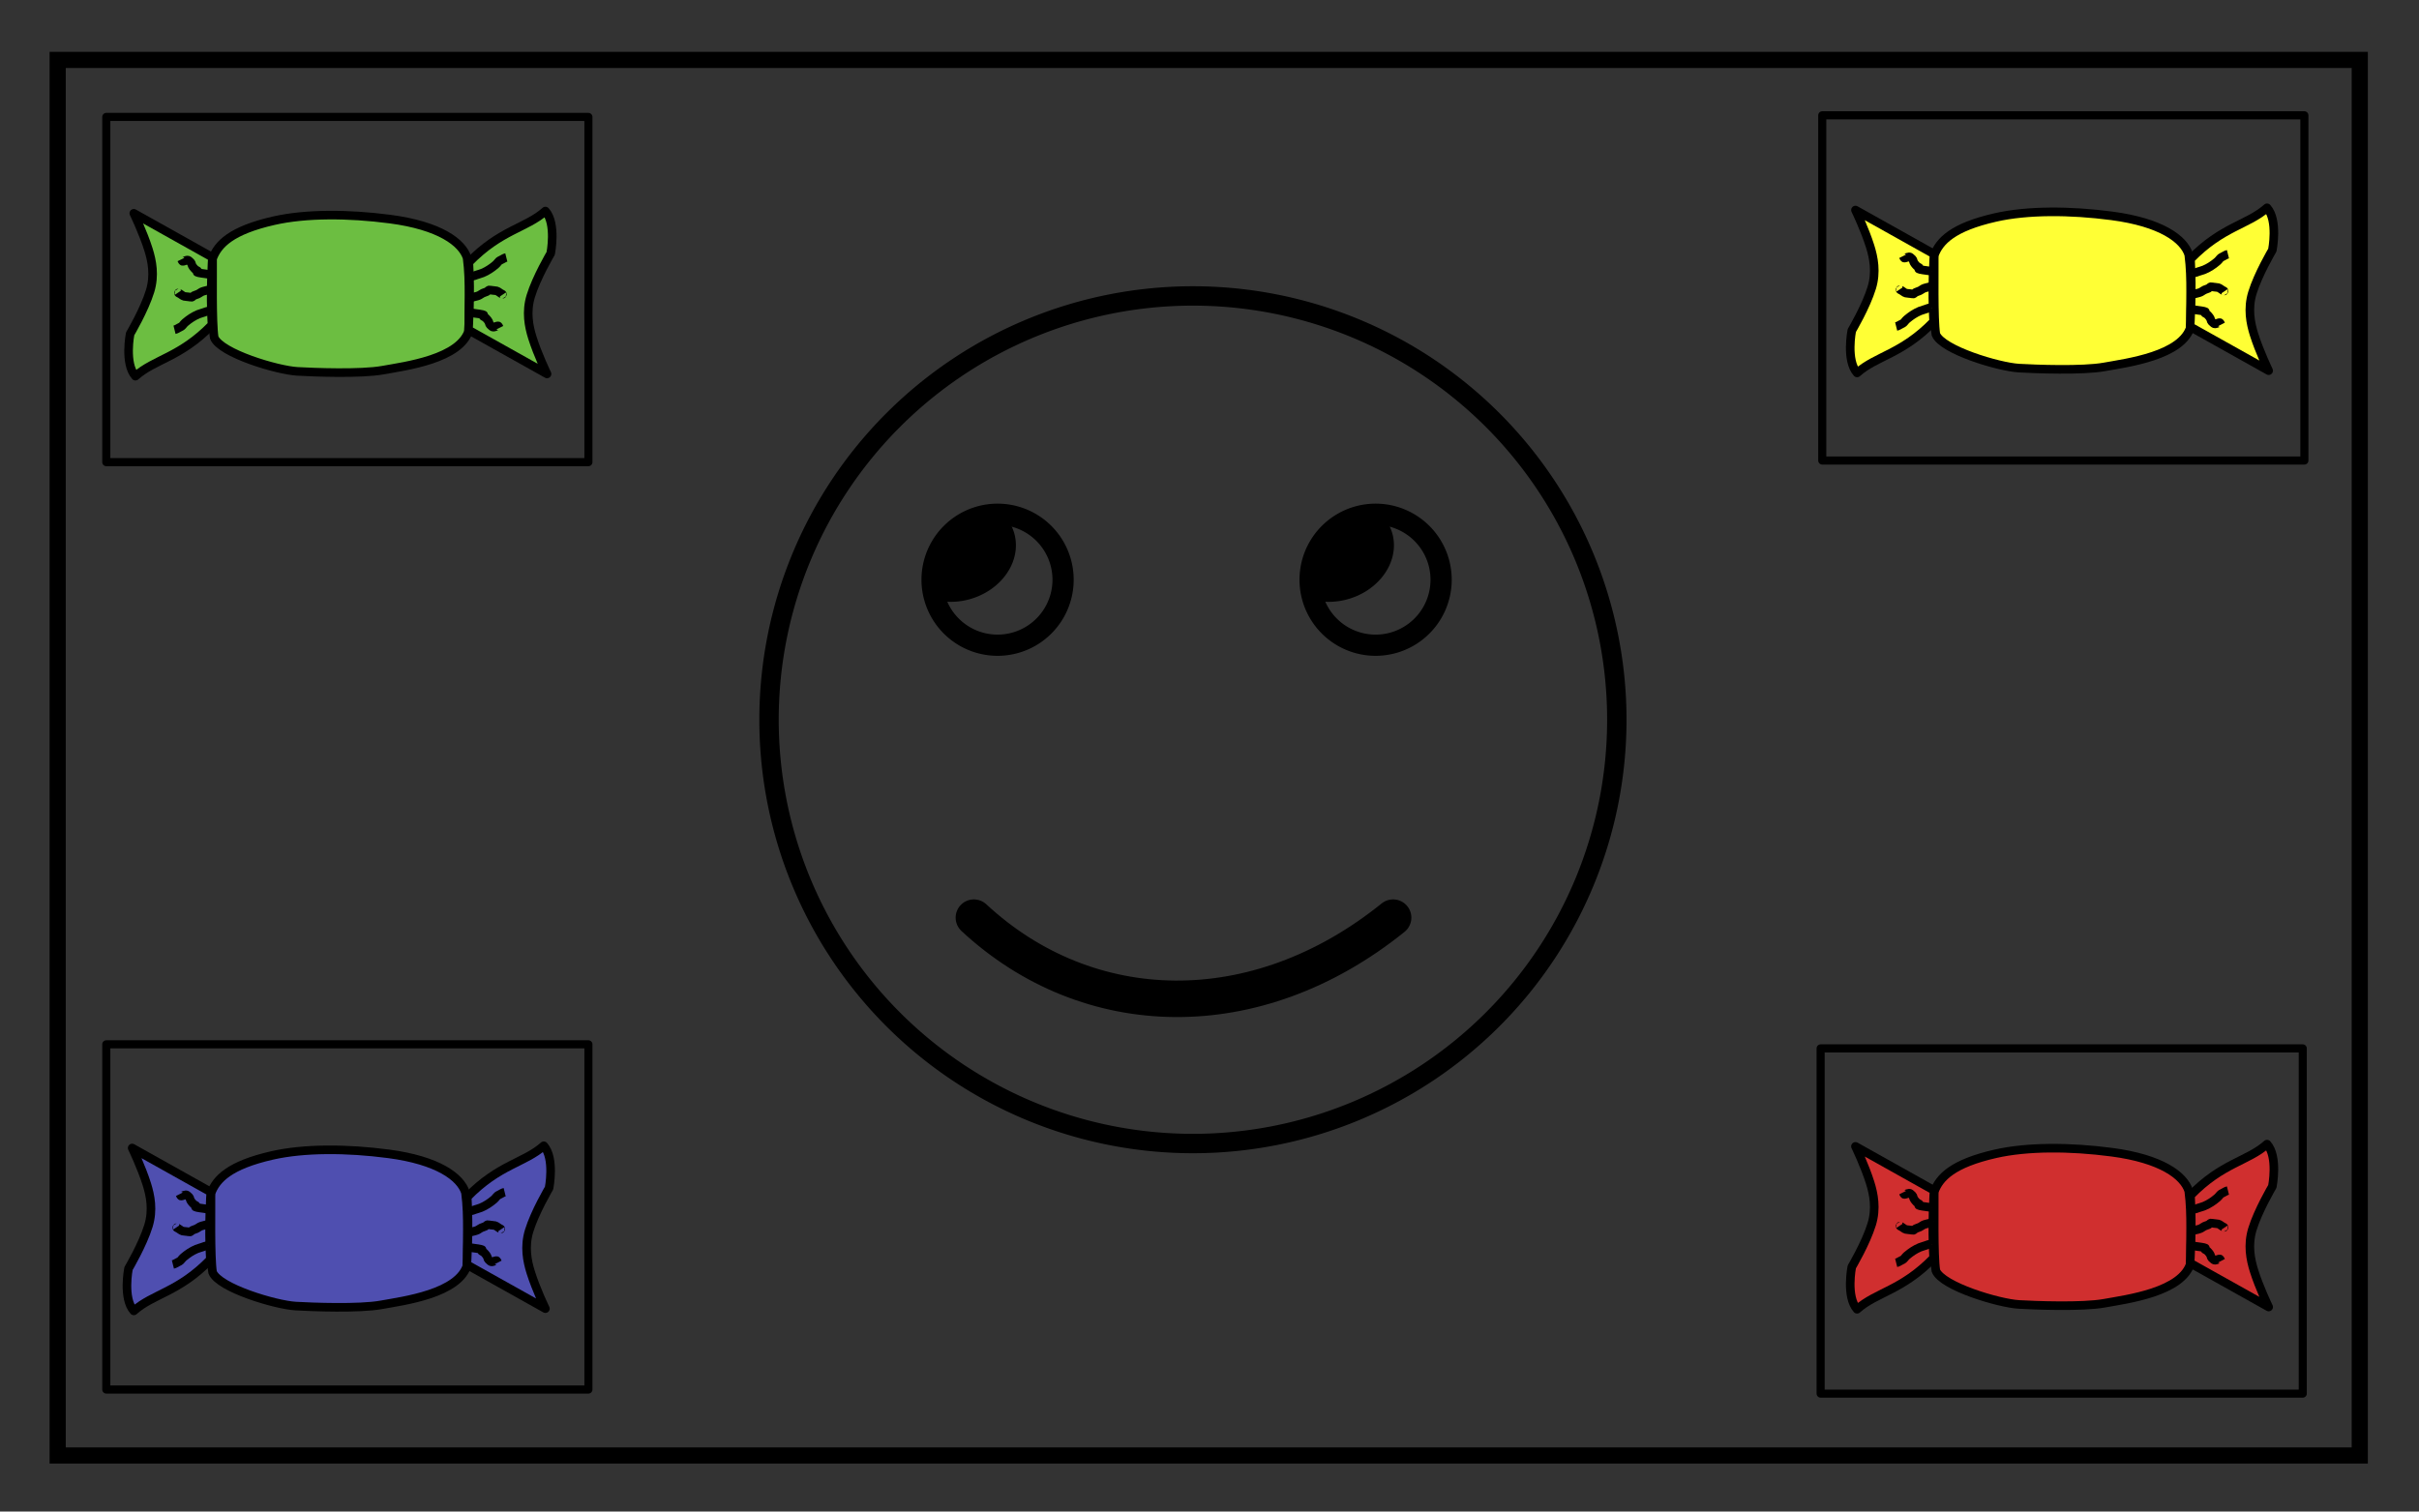 <?xml version="1.0" encoding="UTF-8" standalone="no"?>
<!-- Created with Inkscape (http://www.inkscape.org/) -->
<svg
   xmlns:dc="http://purl.org/dc/elements/1.1/"
   xmlns:cc="http://web.resource.org/cc/"
   xmlns:rdf="http://www.w3.org/1999/02/22-rdf-syntax-ns#"
   xmlns:svg="http://www.w3.org/2000/svg"
   xmlns="http://www.w3.org/2000/svg"
   xmlns:sodipodi="http://sodipodi.sourceforge.net/DTD/sodipodi-0.dtd"
   xmlns:inkscape="http://www.inkscape.org/namespaces/inkscape"
   width="566.929"
   height="354.331"
   id="svg2"
   sodipodi:version="0.32"
   inkscape:version="0.45"
   sodipodi:modified="true"
   version="1.0">
  <rect width="100%" height="100%" fill="#333333" stroke="none"/>
  <defs
     id="defs4" />
  <sodipodi:namedview
     id="base"
     pagecolor="#ffffff"
     bordercolor="#666666"
     borderopacity="1.0"
     inkscape:pageopacity="0.0"
     inkscape:pageshadow="2"
     inkscape:zoom="1.4"
     inkscape:cx="214.89463"
     inkscape:cy="129.89338"
     inkscape:document-units="mm"
     inkscape:current-layer="layer1"
     showguides="true"
     inkscape:guide-bbox="true"
     width="160mm"
     height="100mm"
     units="mm"
     inkscape:window-width="1400"
     inkscape:window-height="976"
     inkscape:window-x="0"
     inkscape:window-y="48">
    <sodipodi:guide
       orientation="vertical"
       position="105.357"
       id="guide16874" />
  </sodipodi:namedview>
  <g
     inkscape:label="Ebene 1"
     inkscape:groupmode="layer"
     id="layer1">
    <path
       style="fill:#4f4fb0;fill-opacity:1;fill-rule:evenodd;stroke:#000000;stroke-width:2.015;stroke-linecap:butt;stroke-linejoin:miter;stroke-miterlimit:4;stroke-dasharray:none;stroke-opacity:1"
       d="M 49.443,279.736 C 50.665,276.372 53.826,273.124 63.758,270.861 C 71.297,269.143 81.27,269.191 91.052,270.479 C 102.633,272.005 107.919,275.919 109.088,279.546 C 109.876,285.462 109.327,291.284 109.566,296.342 C 107.705,303.308 94.455,304.952 89.334,305.885 C 84.195,306.822 73.038,306.39 69.293,306.171 C 64.575,305.897 51.342,301.951 49.824,298.25 C 49.251,294.621 49.492,283.017 49.443,279.736 z "
       id="path2170"
       sodipodi:nodetypes="csscczscc" />
    <g
       id="g9938"
       style="fill:#4f4fb0;fill-opacity:1;stroke:#000000;stroke-width:1.885;stroke-miterlimit:4;stroke-dasharray:none;stroke-opacity:1"
       transform="matrix(1.069,0,0,1.069,-89.413,126.045)">
      <path
         sodipodi:nodetypes="cccssccc"
         id="path3145"
         d="M 186.071,144.594 C 193.036,137.429 198.616,137.117 202.857,133.344 C 205.312,136.09 204.018,142.63 204.018,142.63 C 204.018,142.63 200.897,147.895 199.643,152.005 C 198.59,155.456 199.219,158.635 200,161.112 C 201.198,164.911 203.214,169.059 203.214,169.059 L 185.982,159.416 C 185.982,159.416 186.518,151.581 186.071,144.594 z "
         style="fill:#4f4fb0;fill-opacity:1;fill-rule:evenodd;stroke:#000000;stroke-width:1.885;stroke-linecap:butt;stroke-linejoin:round;stroke-miterlimit:4;stroke-dasharray:none;stroke-opacity:1" />
      <path
         id="path5087"
         d="M 186.071,152.541 C 186.454,152.344 187.225,152.163 187.857,152.005 C 188.207,151.918 188.604,151.713 188.929,151.469 C 189.176,151.284 189.732,151.157 190,151.023 C 190.423,150.811 190.314,150.543 190.804,150.666 C 191.212,150.768 191.838,150.768 192.143,150.844 C 192.494,150.932 192.819,151.271 193.214,151.469 C 193.694,151.709 193.208,151.46 193.393,151.737"
         style="fill:#4f4fb0;fill-opacity:1;fill-rule:evenodd;stroke:#000000;stroke-width:1.885;stroke-linecap:butt;stroke-linejoin:miter;stroke-miterlimit:4;stroke-dasharray:none;stroke-opacity:1" />
      <path
         id="path5089"
         d="M 186.429,155.576 C 186.766,155.745 188.35,155.856 189.018,156.023 C 189.745,156.205 189.057,156.14 189.107,156.291 C 189.188,156.534 189.551,156.556 189.732,156.737 C 190.157,157.162 190.438,157.508 190.536,157.898 C 190.65,158.353 190.708,158.249 191.161,158.701 C 191.479,159.02 192.05,158.523 192.5,158.523 C 192.59,158.523 192.757,158.947 192.768,158.969"
         style="fill:#4f4fb0;fill-opacity:1;fill-rule:evenodd;stroke:#000000;stroke-width:1.885;stroke-linecap:butt;stroke-linejoin:miter;stroke-miterlimit:4;stroke-dasharray:none;stroke-opacity:1" />
      <path
         id="path5091"
         d="M 186.429,147.63 C 186.942,147.766 187.581,147.364 188.304,147.184 C 189.324,146.928 190.45,146.266 191.25,145.666 C 191.767,145.278 192.135,144.992 192.5,144.505 C 192.693,144.248 193.016,144.113 193.304,143.969 C 193.721,143.761 193.798,143.645 194.286,143.523"
         style="fill:#4f4fb0;fill-opacity:1;fill-rule:evenodd;stroke:#000000;stroke-width:1.885;stroke-linecap:butt;stroke-linejoin:miter;stroke-miterlimit:4;stroke-dasharray:none;stroke-opacity:1" />
    </g>
    <g
       id="g9944"
       transform="matrix(-1.069,0,0,-1.069,248.213,449.842)"
       style="fill:#4f4fb0;fill-opacity:1;stroke:#000000;stroke-width:1.885;stroke-miterlimit:4;stroke-dasharray:none;stroke-opacity:1">
      <path
         style="fill:#4f4fb0;fill-opacity:1;fill-rule:evenodd;stroke:#000000;stroke-width:1.885;stroke-linecap:butt;stroke-linejoin:round;stroke-miterlimit:4;stroke-dasharray:none;stroke-opacity:1"
         d="M 186.071,144.594 C 193.036,137.429 198.616,137.117 202.857,133.344 C 205.312,136.09 204.018,142.63 204.018,142.63 C 204.018,142.63 200.897,147.895 199.643,152.005 C 198.59,155.456 199.219,158.635 200,161.112 C 201.198,164.911 203.214,169.059 203.214,169.059 L 185.982,159.416 C 185.982,159.416 186.518,151.581 186.071,144.594 z "
         id="path9946"
         sodipodi:nodetypes="cccssccc" />
      <path
         style="fill:#4f4fb0;fill-opacity:1;fill-rule:evenodd;stroke:#000000;stroke-width:1.885;stroke-linecap:butt;stroke-linejoin:miter;stroke-miterlimit:4;stroke-dasharray:none;stroke-opacity:1"
         d="M 186.071,152.541 C 186.454,152.344 187.225,152.163 187.857,152.005 C 188.207,151.918 188.604,151.713 188.929,151.469 C 189.176,151.284 189.732,151.157 190,151.023 C 190.423,150.811 190.314,150.543 190.804,150.666 C 191.212,150.768 191.838,150.768 192.143,150.844 C 192.494,150.932 192.819,151.271 193.214,151.469 C 193.694,151.709 193.208,151.46 193.393,151.737"
         id="path9948" />
      <path
         style="fill:#4f4fb0;fill-opacity:1;fill-rule:evenodd;stroke:#000000;stroke-width:1.885;stroke-linecap:butt;stroke-linejoin:miter;stroke-miterlimit:4;stroke-dasharray:none;stroke-opacity:1"
         d="M 186.429,155.576 C 186.766,155.745 188.35,155.856 189.018,156.023 C 189.745,156.205 189.057,156.14 189.107,156.291 C 189.188,156.534 189.551,156.556 189.732,156.737 C 190.157,157.162 190.438,157.508 190.536,157.898 C 190.65,158.353 190.708,158.249 191.161,158.701 C 191.479,159.02 192.05,158.523 192.5,158.523 C 192.59,158.523 192.757,158.947 192.768,158.969"
         id="path9950" />
      <path
         style="fill:#4f4fb0;fill-opacity:1;fill-rule:evenodd;stroke:#000000;stroke-width:1.885;stroke-linecap:butt;stroke-linejoin:miter;stroke-miterlimit:4;stroke-dasharray:none;stroke-opacity:1"
         d="M 186.429,147.63 C 186.942,147.766 187.581,147.364 188.304,147.184 C 189.324,146.928 190.45,146.266 191.25,145.666 C 191.767,145.278 192.135,144.992 192.5,144.505 C 192.693,144.248 193.016,144.113 193.304,143.969 C 193.721,143.761 193.798,143.645 194.286,143.523"
         id="path9952" />
    </g>
    <path
       sodipodi:nodetypes="csscczscc"
       id="path10938"
       d="M 453.317,279.355 C 454.539,275.99 457.7,272.742 467.632,270.479 C 475.171,268.762 485.144,268.809 494.926,270.098 C 506.507,271.623 511.794,275.537 512.963,279.164 C 513.75,285.081 513.201,290.902 513.44,295.96 C 511.579,302.927 498.33,304.57 493.208,305.503 C 488.069,306.44 476.912,306.008 473.167,305.79 C 468.449,305.515 455.216,301.569 453.699,297.869 C 453.125,294.239 453.366,282.635 453.317,279.355 z "
       style="fill:#d02f2f;fill-opacity:1;fill-rule:evenodd;stroke:#000000;stroke-width:2.015;stroke-linecap:butt;stroke-linejoin:miter;stroke-miterlimit:4;stroke-dasharray:none;stroke-opacity:1" />
    <g
       style="fill:#d02f2f;fill-opacity:1;stroke:#000000;stroke-width:1.885;stroke-miterlimit:4;stroke-dasharray:none;stroke-opacity:1"
       id="g10940"
       transform="matrix(1.069,0,0,1.069,314.461,125.663)">
      <path
         style="fill:#d02f2f;fill-opacity:1;fill-rule:evenodd;stroke:#000000;stroke-width:1.885;stroke-linecap:butt;stroke-linejoin:round;stroke-miterlimit:4;stroke-dasharray:none;stroke-opacity:1"
         d="M 186.071,144.594 C 193.036,137.429 198.616,137.117 202.857,133.344 C 205.312,136.09 204.018,142.63 204.018,142.63 C 204.018,142.63 200.897,147.895 199.643,152.005 C 198.59,155.456 199.219,158.635 200,161.112 C 201.198,164.911 203.214,169.059 203.214,169.059 L 185.982,159.416 C 185.982,159.416 186.518,151.581 186.071,144.594 z "
         id="path10942"
         sodipodi:nodetypes="cccssccc" />
      <path
         style="fill:#d02f2f;fill-opacity:1;fill-rule:evenodd;stroke:#000000;stroke-width:1.885;stroke-linecap:butt;stroke-linejoin:miter;stroke-miterlimit:4;stroke-dasharray:none;stroke-opacity:1"
         d="M 186.071,152.541 C 186.454,152.344 187.225,152.163 187.857,152.005 C 188.207,151.918 188.604,151.713 188.929,151.469 C 189.176,151.284 189.732,151.157 190,151.023 C 190.423,150.811 190.314,150.543 190.804,150.666 C 191.212,150.768 191.838,150.768 192.143,150.844 C 192.494,150.932 192.819,151.271 193.214,151.469 C 193.694,151.709 193.208,151.46 193.393,151.737"
         id="path10944" />
      <path
         style="fill:#d02f2f;fill-opacity:1;fill-rule:evenodd;stroke:#000000;stroke-width:1.885;stroke-linecap:butt;stroke-linejoin:miter;stroke-miterlimit:4;stroke-dasharray:none;stroke-opacity:1"
         d="M 186.429,155.576 C 186.766,155.745 188.35,155.856 189.018,156.023 C 189.745,156.205 189.057,156.14 189.107,156.291 C 189.188,156.534 189.551,156.556 189.732,156.737 C 190.157,157.162 190.438,157.508 190.536,157.898 C 190.65,158.353 190.708,158.249 191.161,158.701 C 191.479,159.02 192.05,158.523 192.5,158.523 C 192.59,158.523 192.757,158.947 192.768,158.969"
         id="path10946" />
      <path
         style="fill:#d02f2f;fill-opacity:1;fill-rule:evenodd;stroke:#000000;stroke-width:1.885;stroke-linecap:butt;stroke-linejoin:miter;stroke-miterlimit:4;stroke-dasharray:none;stroke-opacity:1"
         d="M 186.429,147.63 C 186.942,147.766 187.581,147.364 188.304,147.184 C 189.324,146.928 190.45,146.266 191.25,145.666 C 191.767,145.278 192.135,144.992 192.5,144.505 C 192.693,144.248 193.016,144.113 193.304,143.969 C 193.721,143.761 193.798,143.645 194.286,143.523"
         id="path10948" />
    </g>
    <g
       style="fill:#d02f2f;fill-opacity:1;stroke:#000000;stroke-width:1.885;stroke-miterlimit:4;stroke-dasharray:none;stroke-opacity:1"
       transform="matrix(-1.069,0,0,-1.069,652.088,449.461)"
       id="g10950">
      <path
         sodipodi:nodetypes="cccssccc"
         id="path10952"
         d="M 186.071,144.594 C 193.036,137.429 198.616,137.117 202.857,133.344 C 205.312,136.09 204.018,142.63 204.018,142.63 C 204.018,142.63 200.897,147.895 199.643,152.005 C 198.59,155.456 199.219,158.635 200,161.112 C 201.198,164.911 203.214,169.059 203.214,169.059 L 185.982,159.416 C 185.982,159.416 186.518,151.581 186.071,144.594 z "
         style="fill:#d02f2f;fill-opacity:1;fill-rule:evenodd;stroke:#000000;stroke-width:1.885;stroke-linecap:butt;stroke-linejoin:round;stroke-miterlimit:4;stroke-dasharray:none;stroke-opacity:1" />
      <path
         id="path10954"
         d="M 186.071,152.541 C 186.454,152.344 187.225,152.163 187.857,152.005 C 188.207,151.918 188.604,151.713 188.929,151.469 C 189.176,151.284 189.732,151.157 190,151.023 C 190.423,150.811 190.314,150.543 190.804,150.666 C 191.212,150.768 191.838,150.768 192.143,150.844 C 192.494,150.932 192.819,151.271 193.214,151.469 C 193.694,151.709 193.208,151.46 193.393,151.737"
         style="fill:#d02f2f;fill-opacity:1;fill-rule:evenodd;stroke:#000000;stroke-width:1.885;stroke-linecap:butt;stroke-linejoin:miter;stroke-miterlimit:4;stroke-dasharray:none;stroke-opacity:1" />
      <path
         id="path10956"
         d="M 186.429,155.576 C 186.766,155.745 188.35,155.856 189.018,156.023 C 189.745,156.205 189.057,156.14 189.107,156.291 C 189.188,156.534 189.551,156.556 189.732,156.737 C 190.157,157.162 190.438,157.508 190.536,157.898 C 190.65,158.353 190.708,158.249 191.161,158.701 C 191.479,159.02 192.05,158.523 192.5,158.523 C 192.59,158.523 192.757,158.947 192.768,158.969"
         style="fill:#d02f2f;fill-opacity:1;fill-rule:evenodd;stroke:#000000;stroke-width:1.885;stroke-linecap:butt;stroke-linejoin:miter;stroke-miterlimit:4;stroke-dasharray:none;stroke-opacity:1" />
      <path
         id="path10958"
         d="M 186.429,147.63 C 186.942,147.766 187.581,147.364 188.304,147.184 C 189.324,146.928 190.45,146.266 191.25,145.666 C 191.767,145.278 192.135,144.992 192.5,144.505 C 192.693,144.248 193.016,144.113 193.304,143.969 C 193.721,143.761 193.798,143.645 194.286,143.523"
         style="fill:#d02f2f;fill-opacity:1;fill-rule:evenodd;stroke:#000000;stroke-width:1.885;stroke-linecap:butt;stroke-linejoin:miter;stroke-miterlimit:4;stroke-dasharray:none;stroke-opacity:1" />
    </g>
    <path
       style="fill:#ffff35;fill-opacity:1;fill-rule:evenodd;stroke:#000000;stroke-width:2.015;stroke-linecap:butt;stroke-linejoin:miter;stroke-miterlimit:4;stroke-dasharray:none;stroke-opacity:1"
       d="M 453.317,59.858 C 454.539,56.493 457.7,53.245 467.632,50.982 C 475.171,49.265 485.144,49.312 494.926,50.601 C 506.507,52.126 511.794,56.04 512.963,59.667 C 513.75,65.584 513.201,71.405 513.44,76.463 C 511.579,83.43 498.33,85.073 493.208,86.006 C 488.069,86.943 476.912,86.511 473.167,86.293 C 468.449,86.018 455.216,82.072 453.699,78.372 C 453.125,74.742 453.366,63.138 453.317,59.858 z "
       id="path10962"
       sodipodi:nodetypes="csscczscc" />
    <g
       id="g10964"
       style="fill:#ffff35;fill-opacity:1;stroke:#000000;stroke-width:1.885;stroke-miterlimit:4;stroke-dasharray:none;stroke-opacity:1"
       transform="matrix(1.069,0,0,1.069,314.461,-93.834)">
      <path
         sodipodi:nodetypes="cccssccc"
         id="path10966"
         d="M 186.071,144.594 C 193.036,137.429 198.616,137.117 202.857,133.344 C 205.312,136.09 204.018,142.63 204.018,142.63 C 204.018,142.63 200.897,147.895 199.643,152.005 C 198.59,155.456 199.219,158.635 200,161.112 C 201.198,164.911 203.214,169.059 203.214,169.059 L 185.982,159.416 C 185.982,159.416 186.518,151.581 186.071,144.594 z "
         style="fill:#ffff35;fill-opacity:1;fill-rule:evenodd;stroke:#000000;stroke-width:1.885;stroke-linecap:butt;stroke-linejoin:round;stroke-miterlimit:4;stroke-dasharray:none;stroke-opacity:1" />
      <path
         id="path10968"
         d="M 186.071,152.541 C 186.454,152.344 187.225,152.163 187.857,152.005 C 188.207,151.918 188.604,151.713 188.929,151.469 C 189.176,151.284 189.732,151.157 190,151.023 C 190.423,150.811 190.314,150.543 190.804,150.666 C 191.212,150.768 191.838,150.768 192.143,150.844 C 192.494,150.932 192.819,151.271 193.214,151.469 C 193.694,151.709 193.208,151.46 193.393,151.737"
         style="fill:#ffff35;fill-opacity:1;fill-rule:evenodd;stroke:#000000;stroke-width:1.885;stroke-linecap:butt;stroke-linejoin:miter;stroke-miterlimit:4;stroke-dasharray:none;stroke-opacity:1" />
      <path
         id="path10970"
         d="M 186.429,155.576 C 186.766,155.745 188.35,155.856 189.018,156.023 C 189.745,156.205 189.057,156.14 189.107,156.291 C 189.188,156.534 189.551,156.556 189.732,156.737 C 190.157,157.162 190.438,157.508 190.536,157.898 C 190.65,158.353 190.708,158.249 191.161,158.701 C 191.479,159.02 192.05,158.523 192.5,158.523 C 192.59,158.523 192.757,158.947 192.768,158.969"
         style="fill:#ffff35;fill-opacity:1;fill-rule:evenodd;stroke:#000000;stroke-width:1.885;stroke-linecap:butt;stroke-linejoin:miter;stroke-miterlimit:4;stroke-dasharray:none;stroke-opacity:1" />
      <path
         id="path10972"
         d="M 186.429,147.63 C 186.942,147.766 187.581,147.364 188.304,147.184 C 189.324,146.928 190.45,146.266 191.25,145.666 C 191.767,145.278 192.135,144.992 192.5,144.505 C 192.693,144.248 193.016,144.113 193.304,143.969 C 193.721,143.761 193.798,143.645 194.286,143.523"
         style="fill:#ffff35;fill-opacity:1;fill-rule:evenodd;stroke:#000000;stroke-width:1.885;stroke-linecap:butt;stroke-linejoin:miter;stroke-miterlimit:4;stroke-dasharray:none;stroke-opacity:1" />
    </g>
    <g
       id="g10974"
       transform="matrix(-1.069,0,0,-1.069,652.088,229.964)"
       style="fill:#ffff35;fill-opacity:1;stroke:#000000;stroke-width:1.885;stroke-miterlimit:4;stroke-dasharray:none;stroke-opacity:1">
      <path
         style="fill:#ffff35;fill-opacity:1;fill-rule:evenodd;stroke:#000000;stroke-width:1.885;stroke-linecap:butt;stroke-linejoin:round;stroke-miterlimit:4;stroke-dasharray:none;stroke-opacity:1"
         d="M 186.071,144.594 C 193.036,137.429 198.616,137.117 202.857,133.344 C 205.312,136.09 204.018,142.63 204.018,142.63 C 204.018,142.63 200.897,147.895 199.643,152.005 C 198.59,155.456 199.219,158.635 200,161.112 C 201.198,164.911 203.214,169.059 203.214,169.059 L 185.982,159.416 C 185.982,159.416 186.518,151.581 186.071,144.594 z "
         id="path10976"
         sodipodi:nodetypes="cccssccc" />
      <path
         style="fill:#ffff35;fill-opacity:1;fill-rule:evenodd;stroke:#000000;stroke-width:1.885;stroke-linecap:butt;stroke-linejoin:miter;stroke-miterlimit:4;stroke-dasharray:none;stroke-opacity:1"
         d="M 186.071,152.541 C 186.454,152.344 187.225,152.163 187.857,152.005 C 188.207,151.918 188.604,151.713 188.929,151.469 C 189.176,151.284 189.732,151.157 190,151.023 C 190.423,150.811 190.314,150.543 190.804,150.666 C 191.212,150.768 191.838,150.768 192.143,150.844 C 192.494,150.932 192.819,151.271 193.214,151.469 C 193.694,151.709 193.208,151.46 193.393,151.737"
         id="path10978" />
      <path
         style="fill:#ffff35;fill-opacity:1;fill-rule:evenodd;stroke:#000000;stroke-width:1.885;stroke-linecap:butt;stroke-linejoin:miter;stroke-miterlimit:4;stroke-dasharray:none;stroke-opacity:1"
         d="M 186.429,155.576 C 186.766,155.745 188.35,155.856 189.018,156.023 C 189.745,156.205 189.057,156.14 189.107,156.291 C 189.188,156.534 189.551,156.556 189.732,156.737 C 190.157,157.162 190.438,157.508 190.536,157.898 C 190.65,158.353 190.708,158.249 191.161,158.701 C 191.479,159.02 192.05,158.523 192.5,158.523 C 192.59,158.523 192.757,158.947 192.768,158.969"
         id="path10980" />
      <path
         style="fill:#ffff35;fill-opacity:1;fill-rule:evenodd;stroke:#000000;stroke-width:1.885;stroke-linecap:butt;stroke-linejoin:miter;stroke-miterlimit:4;stroke-dasharray:none;stroke-opacity:1"
         d="M 186.429,147.63 C 186.942,147.766 187.581,147.364 188.304,147.184 C 189.324,146.928 190.45,146.266 191.25,145.666 C 191.767,145.278 192.135,144.992 192.5,144.505 C 192.693,144.248 193.016,144.113 193.304,143.969 C 193.721,143.761 193.798,143.645 194.286,143.523"
         id="path10982" />
    </g>
    <path
       sodipodi:nodetypes="csscczscc"
       id="path10986"
       d="M 49.824,60.621 C 51.046,57.256 54.207,54.009 64.139,51.746 C 71.679,50.028 81.651,50.076 91.433,51.364 C 103.015,52.889 108.301,56.804 109.47,60.43 C 110.258,66.347 109.709,72.169 109.947,77.227 C 108.086,84.193 94.837,85.837 89.715,86.77 C 84.576,87.706 73.42,87.275 69.674,87.056 C 64.957,86.781 51.724,82.836 50.206,79.135 C 49.633,75.506 49.874,63.902 49.824,60.621 z "
       style="fill:#6cbe41;fill-opacity:1;fill-rule:evenodd;stroke:#000000;stroke-width:2.015;stroke-linecap:butt;stroke-linejoin:miter;stroke-miterlimit:4;stroke-dasharray:none;stroke-opacity:1" />
    <g
       style="fill:#6cbe41;fill-opacity:1;stroke:#000000;stroke-width:1.885;stroke-miterlimit:4;stroke-dasharray:none;stroke-opacity:1"
       id="g10988"
       transform="matrix(1.069,0,0,1.069,-89.031,-93.07)">
      <path
         style="fill:#6cbe41;fill-opacity:1;fill-rule:evenodd;stroke:#000000;stroke-width:1.885;stroke-linecap:butt;stroke-linejoin:round;stroke-miterlimit:4;stroke-dasharray:none;stroke-opacity:1"
         d="M 186.071,144.594 C 193.036,137.429 198.616,137.117 202.857,133.344 C 205.312,136.09 204.018,142.63 204.018,142.63 C 204.018,142.63 200.897,147.895 199.643,152.005 C 198.59,155.456 199.219,158.635 200,161.112 C 201.198,164.911 203.214,169.059 203.214,169.059 L 185.982,159.416 C 185.982,159.416 186.518,151.581 186.071,144.594 z "
         id="path10990"
         sodipodi:nodetypes="cccssccc" />
      <path
         style="fill:#6cbe41;fill-opacity:1;fill-rule:evenodd;stroke:#000000;stroke-width:1.885;stroke-linecap:butt;stroke-linejoin:miter;stroke-miterlimit:4;stroke-dasharray:none;stroke-opacity:1"
         d="M 186.071,152.541 C 186.454,152.344 187.225,152.163 187.857,152.005 C 188.207,151.918 188.604,151.713 188.929,151.469 C 189.176,151.284 189.732,151.157 190,151.023 C 190.423,150.811 190.314,150.543 190.804,150.666 C 191.212,150.768 191.838,150.768 192.143,150.844 C 192.494,150.932 192.819,151.271 193.214,151.469 C 193.694,151.709 193.208,151.46 193.393,151.737"
         id="path10992" />
      <path
         style="fill:#6cbe41;fill-opacity:1;fill-rule:evenodd;stroke:#000000;stroke-width:1.885;stroke-linecap:butt;stroke-linejoin:miter;stroke-miterlimit:4;stroke-dasharray:none;stroke-opacity:1"
         d="M 186.429,155.576 C 186.766,155.745 188.35,155.856 189.018,156.023 C 189.745,156.205 189.057,156.14 189.107,156.291 C 189.188,156.534 189.551,156.556 189.732,156.737 C 190.157,157.162 190.438,157.508 190.536,157.898 C 190.65,158.353 190.708,158.249 191.161,158.701 C 191.479,159.02 192.05,158.523 192.5,158.523 C 192.59,158.523 192.757,158.947 192.768,158.969"
         id="path10994" />
      <path
         style="fill:#6cbe41;fill-opacity:1;fill-rule:evenodd;stroke:#000000;stroke-width:1.885;stroke-linecap:butt;stroke-linejoin:miter;stroke-miterlimit:4;stroke-dasharray:none;stroke-opacity:1"
         d="M 186.429,147.63 C 186.942,147.766 187.581,147.364 188.304,147.184 C 189.324,146.928 190.45,146.266 191.25,145.666 C 191.767,145.278 192.135,144.992 192.5,144.505 C 192.693,144.248 193.016,144.113 193.304,143.969 C 193.721,143.761 193.798,143.645 194.286,143.523"
         id="path10996" />
    </g>
    <g
       style="fill:#6cbe41;fill-opacity:1;stroke:#000000;stroke-width:1.885;stroke-miterlimit:4;stroke-dasharray:none;stroke-opacity:1"
       transform="matrix(-1.069,0,0,-1.069,248.595,230.727)"
       id="g10998">
      <path
         sodipodi:nodetypes="cccssccc"
         id="path11000"
         d="M 186.071,144.594 C 193.036,137.429 198.616,137.117 202.857,133.344 C 205.312,136.09 204.018,142.63 204.018,142.63 C 204.018,142.63 200.897,147.895 199.643,152.005 C 198.59,155.456 199.219,158.635 200,161.112 C 201.198,164.911 203.214,169.059 203.214,169.059 L 185.982,159.416 C 185.982,159.416 186.518,151.581 186.071,144.594 z "
         style="fill:#6cbe41;fill-opacity:1;fill-rule:evenodd;stroke:#000000;stroke-width:1.885;stroke-linecap:butt;stroke-linejoin:round;stroke-miterlimit:4;stroke-dasharray:none;stroke-opacity:1" />
      <path
         id="path11002"
         d="M 186.071,152.541 C 186.454,152.344 187.225,152.163 187.857,152.005 C 188.207,151.918 188.604,151.713 188.929,151.469 C 189.176,151.284 189.732,151.157 190,151.023 C 190.423,150.811 190.314,150.543 190.804,150.666 C 191.212,150.768 191.838,150.768 192.143,150.844 C 192.494,150.932 192.819,151.271 193.214,151.469 C 193.694,151.709 193.208,151.46 193.393,151.737"
         style="fill:#6cbe41;fill-opacity:1;fill-rule:evenodd;stroke:#000000;stroke-width:1.885;stroke-linecap:butt;stroke-linejoin:miter;stroke-miterlimit:4;stroke-dasharray:none;stroke-opacity:1" />
      <path
         id="path11004"
         d="M 186.429,155.576 C 186.766,155.745 188.35,155.856 189.018,156.023 C 189.745,156.205 189.057,156.14 189.107,156.291 C 189.188,156.534 189.551,156.556 189.732,156.737 C 190.157,157.162 190.438,157.508 190.536,157.898 C 190.65,158.353 190.708,158.249 191.161,158.701 C 191.479,159.02 192.05,158.523 192.5,158.523 C 192.59,158.523 192.757,158.947 192.768,158.969"
         style="fill:#6cbe41;fill-opacity:1;fill-rule:evenodd;stroke:#000000;stroke-width:1.885;stroke-linecap:butt;stroke-linejoin:miter;stroke-miterlimit:4;stroke-dasharray:none;stroke-opacity:1" />
      <path
         id="path11006"
         d="M 186.429,147.63 C 186.942,147.766 187.581,147.364 188.304,147.184 C 189.324,146.928 190.45,146.266 191.25,145.666 C 191.767,145.278 192.135,144.992 192.5,144.505 C 192.693,144.248 193.016,144.113 193.304,143.969 C 193.721,143.761 193.798,143.645 194.286,143.523"
         style="fill:#6cbe41;fill-opacity:1;fill-rule:evenodd;stroke:#000000;stroke-width:1.885;stroke-linecap:butt;stroke-linejoin:miter;stroke-miterlimit:4;stroke-dasharray:none;stroke-opacity:1" />
    </g>
    <rect
       style="opacity:1;fill:none;fill-opacity:1;stroke:#000000;stroke-width:1.894;stroke-linecap:butt;stroke-linejoin:round;stroke-miterlimit:4;stroke-dasharray:none;stroke-dashoffset:0;stroke-opacity:1"
       id="rect15897"
       width="112.993"
       height="80.928"
       x="24.909"
       y="27.41" />
    <rect
       y="27.029"
       x="427.073"
       height="80.928"
       width="112.993"
       id="rect16868"
       style="opacity:1;fill:none;fill-opacity:1;stroke:#000000;stroke-width:1.894;stroke-linecap:butt;stroke-linejoin:round;stroke-miterlimit:4;stroke-dasharray:none;stroke-dashoffset:0;stroke-opacity:1" />
    <rect
       style="opacity:1;fill:none;fill-opacity:1;stroke:#000000;stroke-width:1.894;stroke-linecap:butt;stroke-linejoin:round;stroke-miterlimit:4;stroke-dasharray:none;stroke-dashoffset:0;stroke-opacity:1"
       id="rect16870"
       width="112.993"
       height="80.928"
       x="426.691"
       y="245.762" />
    <rect
       y="244.808"
       x="24.909"
       height="80.928"
       width="112.993"
       id="rect16872"
       style="opacity:1;fill:none;fill-opacity:1;stroke:#000000;stroke-width:1.894;stroke-linecap:butt;stroke-linejoin:round;stroke-miterlimit:4;stroke-dasharray:none;stroke-dashoffset:0;stroke-opacity:1" />
    <rect
       style="opacity:1;fill:none;fill-opacity:1;stroke:#000000;stroke-width:3.787;stroke-linecap:butt;stroke-linejoin:miter;stroke-miterlimit:4;stroke-dasharray:none;stroke-dashoffset:0;stroke-opacity:1"
       id="rect16876"
       width="539.529"
       height="327.153"
       x="13.519"
       y="14.046" />
    <path
       sodipodi:type="arc"
       style="opacity:1;fill:none;fill-opacity:1;stroke:#000000;stroke-width:4.252;stroke-linecap:butt;stroke-linejoin:miter;stroke-miterlimit:4;stroke-dasharray:none;stroke-dashoffset:0;stroke-opacity:1"
       id="path16878"
       sodipodi:cx="344.46201"
       sodipodi:cy="245.25031"
       sodipodi:rx="92.934036"
       sodipodi:ry="92.934036"
       d="M 437.396 245.25 A 92.934 92.934 0 1 1  251.528,245.25 A 92.934 92.934 0 1 1  437.396 245.25 z"
       transform="matrix(1.069,0,0,1.069,-88.65,-93.452)" />
    <path
       sodipodi:type="arc"
       style="opacity:1;fill:none;fill-opacity:1;stroke:#000000;stroke-width:4.252;stroke-linecap:butt;stroke-linejoin:miter;stroke-miterlimit:4;stroke-dasharray:none;stroke-dashoffset:0;stroke-opacity:1"
       id="path16880"
       sodipodi:cx="306.07623"
       sodipodi:cy="196.76297"
       sodipodi:rx="13.131983"
       sodipodi:ry="13.131983"
       d="M 319.208 196.763 A 13.132 13.132 0 1 1  292.944,196.763 A 13.132 13.132 0 1 1  319.208 196.763 z"
       transform="matrix(1.169,0,0,1.169,-124.006,-94.115)" />
    <path
       sodipodi:type="arc"
       style="opacity:1;fill:#000000;fill-opacity:1;stroke:#000000;stroke-width:4.252;stroke-linecap:butt;stroke-linejoin:miter;stroke-miterlimit:4;stroke-dasharray:none;stroke-dashoffset:0;stroke-opacity:1"
       id="path16882"
       sodipodi:cx="288.90363"
       sodipodi:cy="228.07771"
       sodipodi:rx="7.0710678"
       sodipodi:ry="7.0710678"
       d="M 295.692,230.057 A 7.071,7.071 0 0 1 282.404,230.863 L 288.904,228.078 z"
       sodipodi:start="0.28376053"
       sodipodi:end="2.7367009"
       transform="matrix(0.963,-1.099,1.187,0.744,-324.907,276.692)" />
    <path
       d="M 319.208 196.763 A 13.132 13.132 0 1 1  292.944,196.763 A 13.132 13.132 0 1 1  319.208 196.763 z"
       sodipodi:ry="13.131983"
       sodipodi:rx="13.131983"
       sodipodi:cy="196.76297"
       sodipodi:cx="306.07623"
       id="path16884"
       style="opacity:1;fill:none;fill-opacity:1;stroke:#000000;stroke-width:4.252;stroke-linecap:butt;stroke-linejoin:miter;stroke-miterlimit:4;stroke-dasharray:none;stroke-dashoffset:0;stroke-opacity:1"
       sodipodi:type="arc"
       transform="matrix(1.169,0,0,1.169,-35.408,-94.115)" />
    <path
       transform="matrix(0.963,-1.099,1.187,0.744,-236.31,276.692)"
       sodipodi:end="2.7367009"
       sodipodi:start="0.28376053"
       d="M 295.692,230.057 A 7.071,7.071 0 0 1 282.404,230.863 L 288.904,228.078 z"
       sodipodi:ry="7.0710678"
       sodipodi:rx="7.0710678"
       sodipodi:cy="228.07771"
       sodipodi:cx="288.90363"
       id="path16886"
       style="opacity:1;fill:#000000;fill-opacity:1;stroke:#000000;stroke-width:4.252;stroke-linecap:butt;stroke-linejoin:miter;stroke-miterlimit:4;stroke-dasharray:none;stroke-dashoffset:0;stroke-opacity:1"
       sodipodi:type="arc" />
    <path
       style="fill:none;fill-opacity:0.75;fill-rule:evenodd;stroke:#000000;stroke-width:8.551;stroke-linecap:round;stroke-linejoin:round;stroke-miterlimit:4;stroke-dasharray:none;stroke-opacity:1"
       d="M 228.244,215.112 C 254.967,239.946 294.376,241.025 326.497,215.112"
       id="path16888"
       sodipodi:nodetypes="cs" />
  </g>
</svg>
